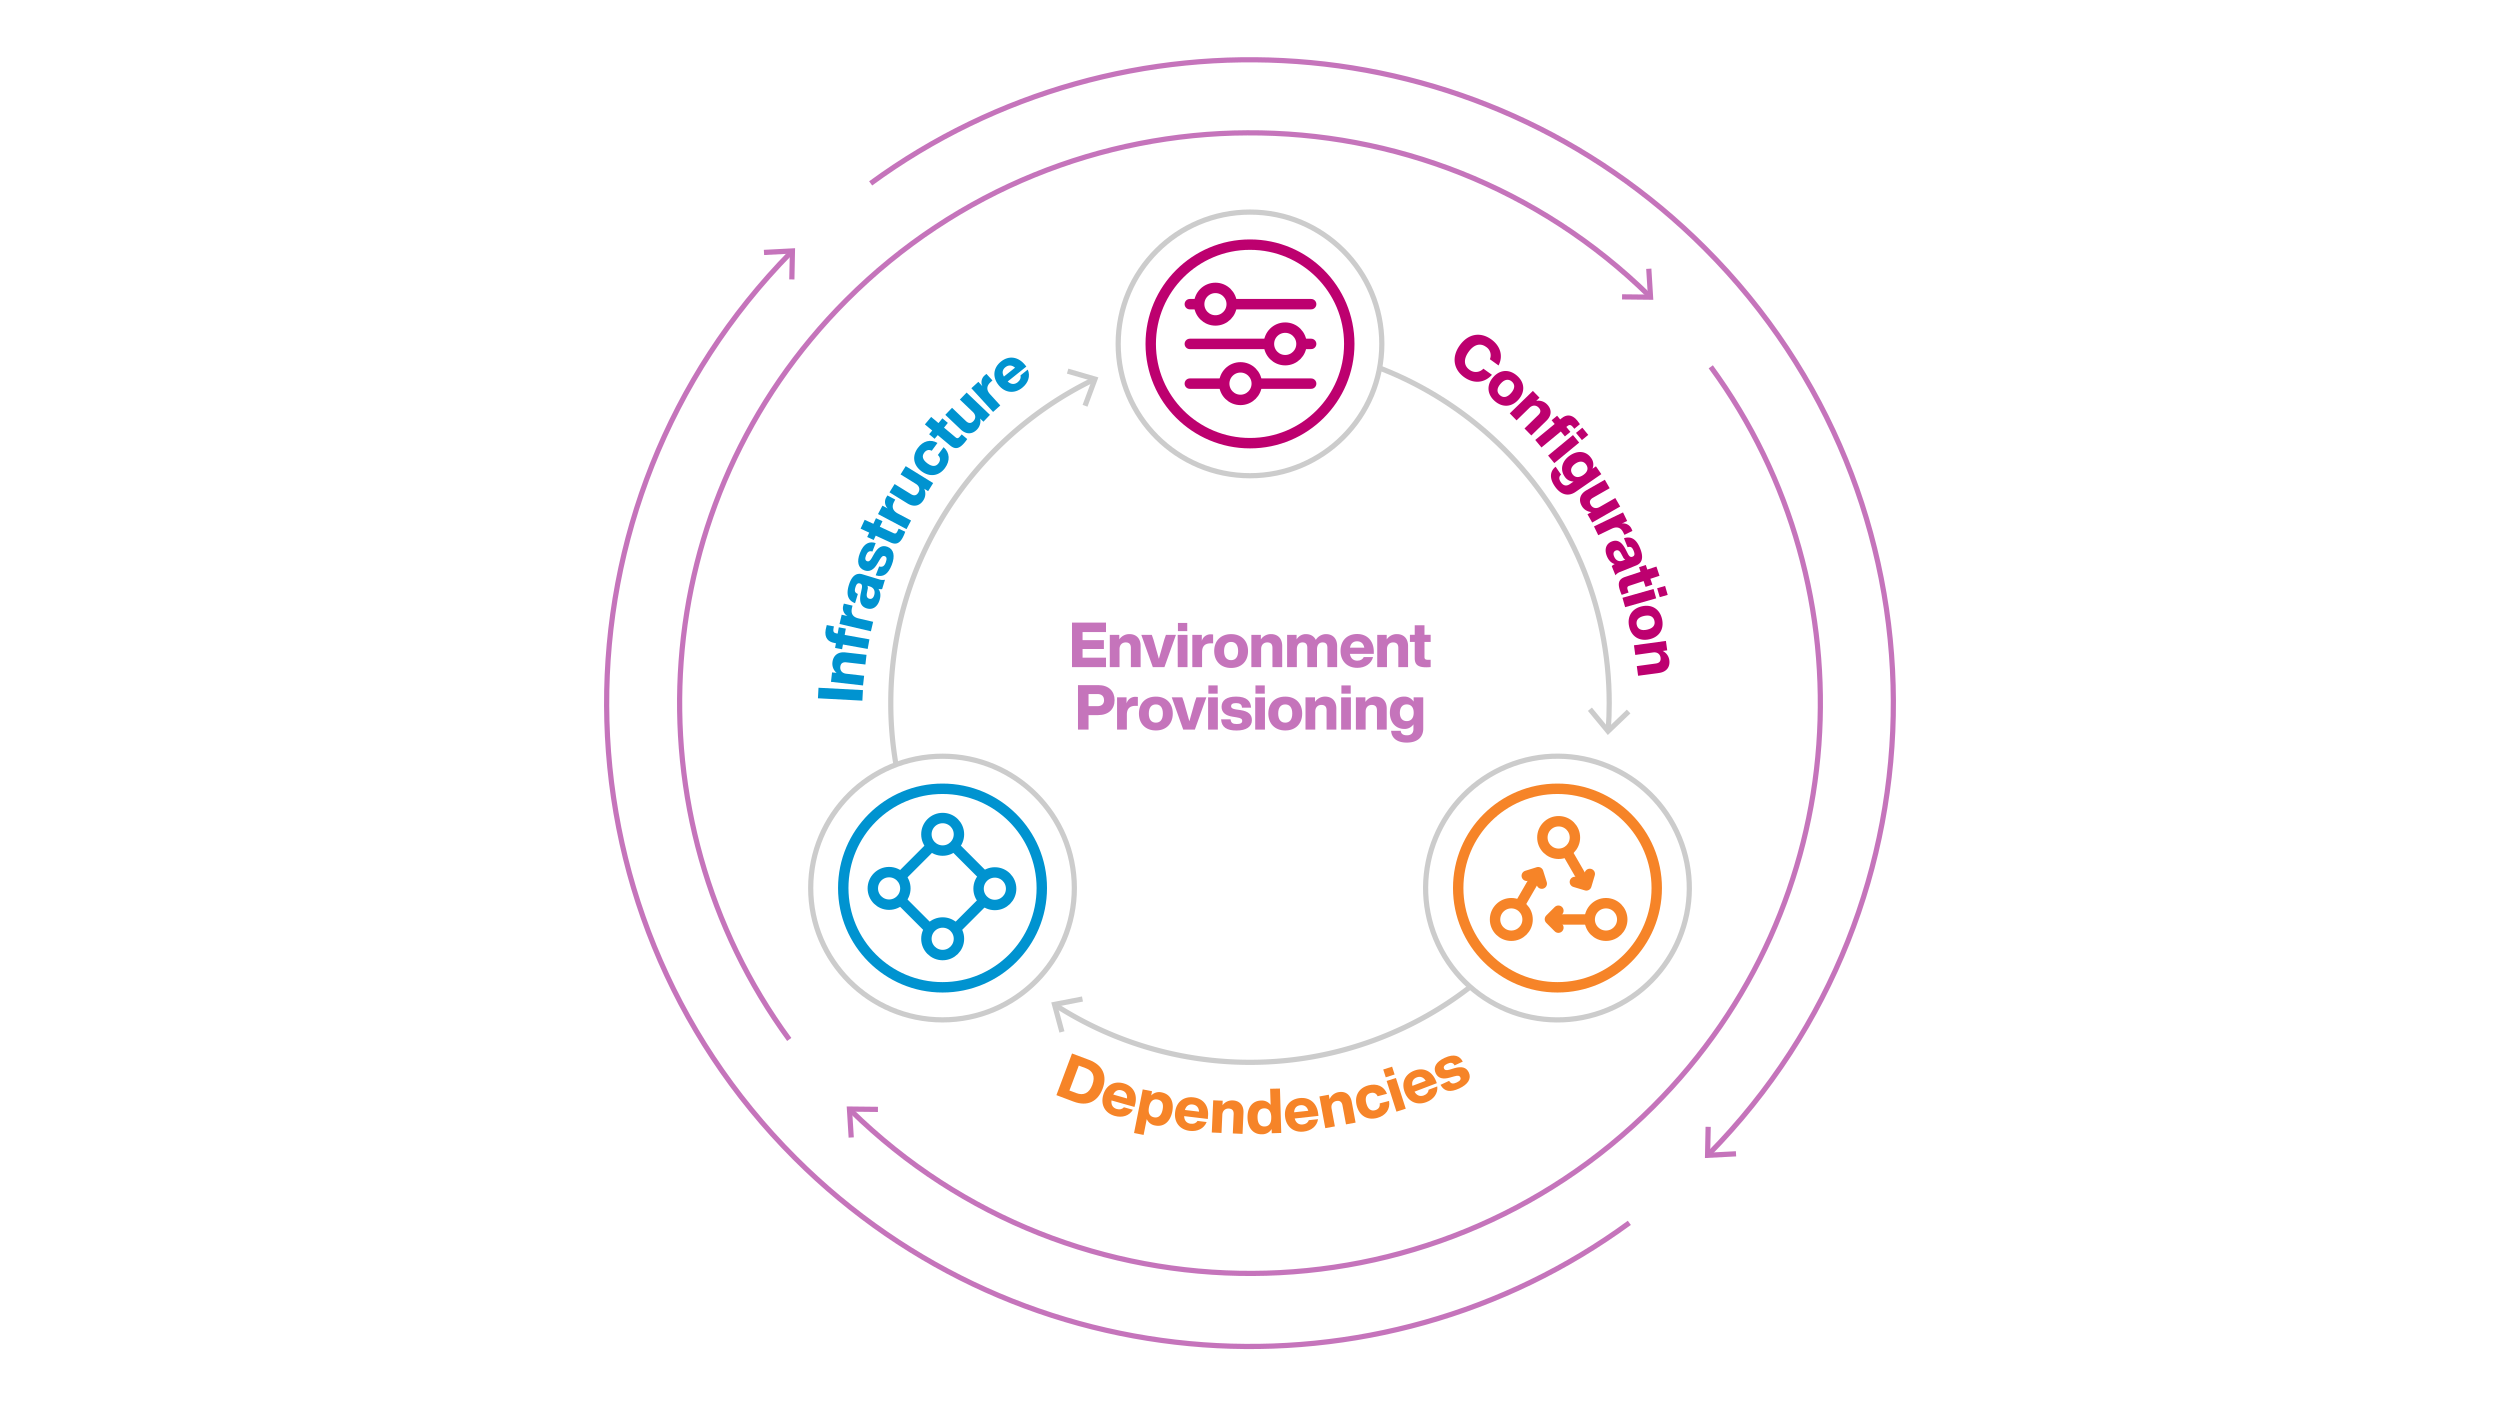 <svg xmlns="http://www.w3.org/2000/svg" xmlns:xlink="http://www.w3.org/1999/xlink" viewBox="0 0 1920 1080"><defs><filter id="Dropshadow_Rev02" x="0" y="0" width="200%" height="200%" name="Dropshadow_Rev02"><feOffset result="offOut" dx="6" dy="8" in="SourceGraphic"/><feColorMatrix result="matrixOut" values="0 0 0 0 0 0 0 0 0 0 0 0 0 0 0 0 0 0 0.5 0" in="offOut"/><feGaussianBlur result="blurOut" stdDeviation="10" in="matrixOut"/></filter></defs><g id="Layer_1" data-name="Layer 1"><path d="M628.18,536.29l.43-8.1L662.74,530l-.44,8.1Z" fill="#0093d0"/><path d="M649.35,501.07l16.13,1.84-.85,7.44L650,508.68c-2.72-.3-4.34.72-4.65,3.49-.26,2.29.95,4.84,4.57,5.25L663.65,519l-.84,7.44-24.62-2.79.83-7.25,3.48.39a9.24,9.24,0,0,1-3.18-8.19C639.87,503.72,643.25,500.38,649.35,501.07Z" fill="#0093d0"/><path d="M642.15,486.4l1.18.21.87-4.82,5.38,1-.86,4.82,19,3.42-1.33,7.36-19-3.41-.65,3.64-5.39-1L642,494l-1.42-.26c-4.3-.77-7.63-3.71-6.45-10.23.2-1.13.53-2.44.82-3.46l5.48,1-.36,2C639.7,485.08,640.5,486.1,642.15,486.4Z" fill="#0093d0"/><path d="M648.1,463.57l6.64,1.55L654.3,467c-.95,4.07.51,6.87,5.05,7.93l11.22,2.62-1.71,7.29-24.11-5.63,1.66-7.1,4.48,1a6.9,6.9,0,0,1-3.25-8A16.15,16.15,0,0,1,648.1,463.57Z" fill="#0093d0"/><path d="M677.46,452.46a6.91,6.91,0,0,1-2.84-.21c1.56,2.13,2,5.06.91,8.56-1.5,5-5.14,7.86-9.87,6.43-4.09-1.24-6.06-4.5-4.58-11.52l.8-3.82c.39-2.09.11-3.33-1.41-3.79s-2.62.06-3.49,2.91-.5,4.16,1.86,5.12l-2.16,7.12c-5.12-1.95-7.09-6.21-4.78-13.84,2.26-7.44,6-9.71,10.51-8.34L675,444.89a8.63,8.63,0,0,0,4.66.36Zm-9.55-2.09-1.74-.53a3.84,3.84,0,0,1,.19,2.67l-.57,3c-.46,2.52.15,3.81,1.81,4.31s3.08-.42,3.76-2.67C672.2,454.43,671.63,451.5,667.91,450.37Z" fill="#0093d0"/><path d="M672.53,441.84l2.65-6.79c2.61.7,4-.22,5.08-3.12s.67-4.23-.71-4.77-2.39,0-4.11,3l-1.66,2.8c-2.66,4.58-6,6.63-10.1,5-4.6-1.8-5.87-6.47-3.24-13.22,3-7.78,7.5-9.18,12.1-7.65L670,423.6c-2.54-.89-3.94.47-4.92,3s-.53,3.87.81,4.39,2.41-.35,3.64-2.44l1.83-3.26c3-5.12,6.2-6.91,10.32-5.3,4.78,1.87,5.88,7,3.17,13.91S678.41,443.67,672.53,441.84Z" fill="#0093d0"/><path d="M675.7,404.56l10.5,4.86c1.66.77,2.34.08,3.15-1.66l.81-1.74,5.05,2.33a26.33,26.33,0,0,1-1.28,3.22c-2.6,5.62-5.52,7.13-10.13,5l-11.24-5.2L671,414.71l-5-2.29,1.55-3.36L660.93,406l3.14-6.8,6.67,3.09,2-4.32,5,2.3Z" fill="#0093d0"/><path d="M681.56,380.49l6,3.19-.9,1.69c-1.95,3.69-1.25,6.78,2.86,9l10.18,5.39-3.5,6.62-21.89-11.59,3.42-6.45,4.07,2.16a6.94,6.94,0,0,1-1.11-8.58C681,381.37,681.27,380.93,681.56,380.49Z" fill="#0093d0"/><path d="M695.59,358l21.07,13-3.84,6.21-3-1.84a9.17,9.17,0,0,1-.62,8.76c-2.57,4.16-7.05,5.74-12.27,2.51l-13.81-8.53,3.94-6.37,12.54,7.75c2.32,1.44,4.22,1.2,5.68-1.17,1.22-2,1.21-4.78-1.89-6.7l-11.76-7.27Z" fill="#0093d0"/><path d="M707.78,362c-6.34-4.66-7.52-11.66-2.91-17.92,4-5.5,9.81-7,15.12-3.9l-4.4,6c-2.38-1.22-4.39-.43-5.81,1.51-1.88,2.55-1.34,5.38,2.49,8.2s6.69,2.41,8.53-.11c1.48-2,1.64-4.33-.52-6.34l4.4-6c4.83,4.2,5.14,10.44,1.07,16C721.18,365.63,714.12,366.64,707.78,362Z" fill="#0093d0"/><path d="M725,328.43l8.87,7.43c1.4,1.17,2.24.68,3.47-.79l1.23-1.47,4.27,3.58a29.35,29.35,0,0,1-2.07,2.77c-4,4.75-7.18,5.44-11.09,2.17l-9.49-7.95L717.77,337l-4.2-3.51,2.37-2.83-5.63-4.72,4.81-5.74,5.63,4.72,3-3.65,4.2,3.52Z" fill="#0093d0"/><path d="M742.37,301.49l17.91,17.11-5,5.27-2.53-2.42a9.19,9.19,0,0,1-2.43,8.44c-3.38,3.54-8.08,4.16-12.52-.09L726,318.59l5.17-5.41,10.65,10.18c2,1.89,3.88,2.05,5.81,0,1.59-1.67,2.17-4.43-.47-6.95l-10-9.55Z" fill="#0093d0"/><path d="M757.61,287.17l4.59,5-1.41,1.3c-3.09,2.81-3.47,6-.33,9.4l7.76,8.51-5.53,5L746,298.15l5.39-4.91,3.1,3.4a6.92,6.92,0,0,1,1.85-8.44C756.77,287.81,757.19,287.49,757.61,287.17Z" fill="#0093d0"/><path d="M788.23,281.52,773.9,293c2.63,2.45,5.4,2.38,7.69.56,1.95-1.56,2.6-3.36,2.17-5.29l5.55-4.43c2.21,4.93.37,10.32-4.28,14-6,4.79-13.23,4-18.13-2.11s-4.14-13.27,1.9-18.09,13.3-3.79,18.51,2.73ZM771,289.2l8.56-6.82c-2.33-2.07-5-2.27-7.37-.39C770,283.7,769.27,286.14,771,289.2Z" fill="#0093d0"/><path d="M846.8,836.17c-3.6,9.57-11.41,14-22.37,9.84l-13.11-4.94,12-32L836.47,814C847.43,818.15,850.4,826.6,846.8,836.17Zm-7.9-3c2.5-6.65.23-10.83-5-12.79l-5.39-2-7.2,19.13,5.39,2C831.93,841.49,836.4,839.84,838.9,833.19Z" fill="#f68428"/><path d="M871.29,850.14l-17.66-5c-.45,3.57,1.22,5.78,4,6.57,2.41.68,4.25.15,5.56-1.33l6.84,1.92c-2.71,4.68-8.16,6.34-13.89,4.73-7.39-2.08-11-8.38-8.88-16s8.36-11.12,15.8-9,10.85,8.59,8.59,16.63ZM855,840.62l10.53,3c.33-3.1-1.07-5.39-4-6.21C858.88,836.63,856.46,837.45,855,840.62Z" fill="#f68428"/><path d="M900.29,853.79c-1.54,7.72-6.54,11.91-13.13,10.6a8.38,8.38,0,0,1-6.45-4.95l-2.42,12.19-7.35-1.46,6.67-33.52,7.16,1.42-.65,3.25a8.43,8.43,0,0,1,8.1-2.35C898.81,840.28,901.82,846.07,900.29,853.79Zm-7.4-1.67c.91-4.61-.61-7-3.86-7.67s-5.67,1.17-6.59,5.79.58,7.21,3.87,7.86S892,856.73,892.89,852.12Z" fill="#f68428"/><path d="M927.62,859.36l-18.2-2.18c.1,3.58,2.09,5.52,5,5.86,2.48.3,4.22-.51,5.29-2.17l7,.85c-2,5-7.09,7.51-13,6.8-7.62-.91-12.16-6.58-11.23-14.39s6.55-12.27,14.22-11.35,12,6.81,11,15.1ZM910,852.46l10.87,1.3c-.16-3.11-1.9-5.15-4.9-5.51C913.28,847.92,911,849.1,910,852.46Z" fill="#f68428"/><path d="M955,854.62l-.72,16.21-7.48-.34.65-14.72c.13-2.73-1-4.27-3.79-4.4-2.3-.1-4.77,1.28-4.93,4.92l-.61,13.82-7.48-.34,1.1-24.74,7.29.32-.16,3.5a9.23,9.23,0,0,1,7.95-3.73C951.7,845.34,955.26,848.48,955,854.62Z" fill="#f68428"/><path d="M983,836,984,870.11l-7.29.23-.1-3.21a8.44,8.44,0,0,1-7.32,4c-6.72.21-11-4.75-11.2-12.62s3.68-13.08,10.39-13.29a8.44,8.44,0,0,1,7.36,3.33l-.39-12.38Zm-6.66,22c-.14-4.7-2.18-6.89-5.54-6.79s-5.2,2.62-5,7.32,2.18,6.7,5.49,6.6S976.46,862.67,976.31,858Z" fill="#f68428"/><path d="M1012.56,857l-18.23,2c.91,3.47,3.28,4.91,6.19,4.59,2.48-.26,4-1.44,4.67-3.3l7.06-.76c-.77,5.35-5.22,8.92-11.14,9.55-7.63.83-13.33-3.68-14.18-11.51s3.63-13.42,11.31-14.25,13.27,3.93,14.16,12.23Zm-18.69-2.76,10.88-1.17c-.85-3-3-4.61-6-4.28C996,849.07,994.07,850.73,993.87,854.23Z" fill="#f68428"/><path d="M1038.14,846.22l2.95,15.95-7.36,1.36L1031.05,849c-.5-2.69-2-3.93-4.69-3.43-2.26.42-4.35,2.32-3.69,5.91l2.51,13.59-7.36,1.36-4.5-24.35,7.17-1.33.64,3.45a9.21,9.21,0,0,1,6.9-5.43C1032.85,837.92,1037,840.18,1038.14,846.22Z" fill="#f68428"/><path d="M1042,849.31c-2-7.61,1.49-13.79,9-15.77,6.59-1.73,12,.77,14.21,6.49l-7.19,1.89c-1.09-2.44-3.15-3.09-5.47-2.48-3.07.8-4.43,3.35-3.22,7.94s3.68,6.08,6.7,5.29c2.41-.64,4-2.34,3.58-5.26l7.19-1.89c1.11,6.3-2.57,11.34-9.21,13.09C1050.1,860.57,1044,856.92,1042,849.31Z" fill="#f68428"/><path d="M1062.32,821.38l6.81-2.18,1.93,6-6.81,2.19Zm2.61,8.79,7.13-2.28,7.55,23.59-7.13,2.28Z" fill="#f68428"/><path d="M1103.49,831.88l-17.13,6.52c1.75,3.13,4.41,3.92,7.15,2.88,2.33-.89,3.5-2.41,3.68-4.38l6.64-2.53c.6,5.37-2.8,10-8.36,12.06-7.18,2.73-13.83-.18-16.63-7.54s.11-13.9,7.33-16.65,13.83.44,16.79,8.25Zm-18.78,2.06,10.23-3.89c-1.58-2.68-4.07-3.69-6.9-2.61C1085.48,828.41,1084,830.5,1084.71,833.94Z" fill="#f68428"/><path d="M1106.3,833.16l6.62-3.08c1.39,2.32,3,2.58,5.83,1.27s3.4-2.59,2.77-3.94-1.76-1.62-5-.68l-3.13.88c-5.09,1.46-8.92.64-10.78-3.36-2.08-4.49.23-8.74,6.8-11.79,7.58-3.52,11.77-1.45,14,2.85l-6.31,2.93c-1.22-2.4-3.17-2.39-5.61-1.25s-3.06,2.42-2.45,3.73,2,1.41,4.32.74l3.57-1.08c5.7-1.64,9.26-.7,11.12,3.31,2.16,4.66-.58,9.11-7.33,12.24S1109.28,838.55,1106.3,833.16Z" fill="#f68428"/><path d="M1121.09,265.24c6.41-8.93,15.8-10.64,24.26-4.56,6.58,4.73,9.44,12.28,5.55,20l-6.67-4.79a7.69,7.69,0,0,0-3-9.52c-4.49-3.22-9.36-1.7-13.31,3.8s-3.83,10.6.65,13.82a7.87,7.87,0,0,0,10.66-.85l6.59,4.73c-6.18,6.79-14.51,6.71-21.34,1.81C1116.25,283.75,1114.68,274.17,1121.09,265.24Z" fill="#bd006f"/><path d="M1146.71,289.74c5.16-5.94,12.34-6.44,18.32-1.24s6.43,12.35,1.26,18.29-12.34,6.43-18.28,1.27S1141.54,295.68,1146.71,289.74Zm13.86,12.07c3.09-3.55,3-6.61.52-8.78s-5.58-1.86-8.66,1.69-3,6.6-.48,8.81S1157.49,305.36,1160.57,301.81Z" fill="#bd006f"/><path d="M1187.67,323.12l-11.62,11.32-5.23-5.36,10.56-10.29c2-1.91,2.19-3.8.24-5.8-1.6-1.65-4.34-2.33-7,.22l-9.9,9.64-5.22-5.36,17.74-17.28,5.09,5.22-2.51,2.45a9.23,9.23,0,0,1,8.35,2.72C1191.62,314.11,1192.07,318.83,1187.67,323.12Z" fill="#bd006f"/><path d="M1211.27,322.9c.73.89,1.51,2,2.11,2.87l-4.29,3.54-1.29-1.56c-1.34-1.63-2.63-1.68-3.93-.61l-.92.76,3.11,3.78-4.22,3.48-3.12-3.78-14.88,12.28-4.77-5.77L1194,325.61l-2.35-2.85,4.22-3.49,2.35,2.85,1.11-.91C1202.66,318.43,1207.05,317.79,1211.27,322.9Zm1.54,17-19.11,15.77-4.76-5.78,19.11-15.76Zm2.1-1.91-4.55-5.52,4.88-4,4.55,5.52Z" fill="#bd006f"/><path d="M1229.82,364.14l-19.75,13.63c-5.49,3.79-11.42,2.4-16-4.32-4.39-6.36-3.57-11.76.65-15l4.2,6.09q-2.68,2.19-.15,5.87c1.91,2.77,4.37,3.11,6.86,1.39l2.92-2a8.06,8.06,0,0,1-6.92-3.86c-3.74-5.41-2-11.92,4-16.07s12.6-3.56,16.33,1.85A8.24,8.24,0,0,1,1223,360l2.68-1.86Zm-13.89.66c3.44-2.37,4.13-5.24,2.23-8s-5-3-8.34-.66-4.09,5.22-2.21,7.94S1212.49,367.18,1215.93,364.8Z" fill="#bd006f"/><path d="M1244.3,389l-21.5,12.31-3.62-6.33,3-1.75a9.17,9.17,0,0,1-7.41-4.72c-2.43-4.25-1.68-8.93,3.65-12l14.08-8.07,3.72,6.5-12.79,7.32c-2.37,1.36-3.07,3.15-1.68,5.56,1.14,2,3.62,3.34,6.79,1.53l12-6.87Z" fill="#bd006f"/><path d="M1253.69,407.76l-6.13,3-.84-1.72c-1.82-3.76-4.72-5-8.91-3l-10.37,5-3.26-6.74,22.3-10.78,3.17,6.57-4.15,2a6.92,6.92,0,0,1,7.57,4.18A15.54,15.54,0,0,1,1253.69,407.76Z" fill="#bd006f"/><path d="M1237.82,434.82a7.07,7.07,0,0,1,2.35-1.62c-2.55-.68-4.72-2.7-6.09-6.08-1.95-4.8-.94-9.35,3.64-11.21,4-1.6,7.54-.31,10.8,6.09l1.77,3.47c1,1.87,2,2.66,3.48,2.06s2-1.69.89-4.45-2.22-3.55-4.67-2.82l-2.79-6.89c5.22-1.7,9.42.37,12.41,7.76,2.92,7.2,1.43,11.33-2.92,13.09l-12.19,4.94a8.62,8.62,0,0,0-3.85,2.65Zm8.74-4.37,1.69-.68a3.86,3.86,0,0,1-1.82-2l-1.47-2.72c-1.22-2.24-2.51-2.86-4.11-2.21s-2.14,2.26-1.25,4.44C1240.68,430,1243,431.91,1246.56,430.45Z" fill="#bd006f"/><path d="M1262.3,446.25l-11,3.64c-1.74.58-1.77,1.55-1.16,3.37l.6,1.82-5.28,1.76a28.64,28.64,0,0,1-1.27-3.22c-2-5.88-.86-9,4-10.58l11.75-3.9-1.16-3.5,5.19-1.73,1.17,3.51,7-2.31,2.36,7.1-7,2.31L1269,449l-5.19,1.73Z" fill="#bd006f"/><path d="M1269.92,452.33l2,7.2-23.82,6.78-2.05-7.2Zm8.87-2.32,2,6.87-6.1,1.74-2-6.88Z" fill="#bd006f"/><path d="M1261,465.63c7.68-1.7,13.76,2.16,15.47,9.89s-2.16,13.76-9.84,15.46-13.76-2.15-15.46-9.84S1253.34,467.34,1261,465.63Zm4,17.95c4.59-1,6.34-3.52,5.62-6.76s-3.37-4.8-8-3.78-6.34,3.52-5.61,6.8S1260.42,484.6,1265,483.58Z" fill="#bd006f"/><path d="M1274.14,516.83,1258.06,519l-1-7.42,14.6-2c2.71-.37,4-1.76,3.65-4.51-.31-2.29-2.11-4.46-5.73-4L1255.88,503l-1-7.42,24.54-3.35,1,7.23-3.47.47a9.23,9.23,0,0,1,5.09,7.16C1282.68,511.94,1280.23,516,1274.14,516.83Z" fill="#bd006f"/><path d="M668.66,140.85C861.94-.6,1134.76,16,1309.38,190.62c191.94,191.93,192.95,502.49,3.06,695.68" fill="none" stroke="#c574bb" stroke-miterlimit="10" stroke-width="4"/><polygon points="1309.87 865.36 1313.87 865.44 1313.46 885.16 1333.16 884.13 1333.37 888.13 1309.38 889.38 1309.87 865.36" fill="#c574bb"/><path d="M1251.34,939.15C1058.06,1080.6,785.24,1064,610.62,889.38,418.68,697.45,417.67,386.89,607.56,193.7" fill="none" stroke="#c574bb" stroke-miterlimit="10" stroke-width="4"/><polygon points="610.13 214.64 606.13 214.56 606.53 194.84 586.84 195.87 586.63 191.87 610.62 190.62 610.13 214.64" fill="#c574bb"/><path d="M1313.87,281.71c125.4,171.36,110.69,413.22-44.13,568-170,170-445.1,171.06-616.4,3.06" fill="none" stroke="#c574bb" stroke-miterlimit="10" stroke-width="4"/><polygon points="674.28 850.01 674.24 854.01 654.52 853.79 655.73 873.48 651.74 873.72 650.26 849.74 674.28 850.01" fill="#c574bb"/><path d="M606.13,798.29c-125.4-171.36-110.69-413.22,44.13-568,170-170,445.1-171.06,616.4-3.06" fill="none" stroke="#c574bb" stroke-miterlimit="10" stroke-width="4"/><polygon points="1245.72 229.99 1245.76 225.99 1265.48 226.21 1264.27 206.53 1268.26 206.28 1269.74 230.26 1245.72 229.99" fill="#c574bb"/><path d="M723.54,682.21A274.6,274.6,0,0,1,684.12,540c0-109.21,63.46-203.61,155.52-248.31" fill="none" stroke="#ccc" stroke-miterlimit="10" stroke-width="4"/><polygon points="835.18 312.34 831.43 310.95 838.31 292.46 819.37 286.95 820.49 283.11 843.55 289.83 835.18 312.34" fill="#ccc"/><path d="M1177.44,709.82A276,276,0,0,1,811,772.22" fill="none" stroke="#ccc" stroke-miterlimit="10" stroke-width="4"/><polygon points="830.95 765.28 831.72 769.21 812.35 772.96 817.5 792 813.64 793.04 807.37 769.85 830.95 765.28" fill="#ccc"/><path d="M960,264.12c152.37,0,275.88,123.51,275.88,275.88q0,10.17-.72,20.16" fill="none" stroke="#ccc" stroke-miterlimit="10" stroke-width="4"/><polygon points="1219.51 545.97 1222.59 543.41 1235.15 558.62 1249.4 544.99 1252.17 547.88 1234.81 564.49 1219.51 545.97" fill="#ccc"/><circle cx="723.86" cy="682.02" r="101.24" fill="#fff"/><circle cx="723.86" cy="682.02" r="101.24" fill="none" stroke="#ccc" stroke-miterlimit="10" stroke-width="4"/><g filter="url(#Dropshadow_Rev02)"><circle cx="723.86" cy="682.02" r="76.24" fill="#fff"/></g><circle cx="723.86" cy="682.02" r="76.24" fill="#fff"/><circle cx="723.86" cy="682.02" r="76.24" fill="none" stroke="#0093d0" stroke-miterlimit="10" stroke-width="8"/><circle cx="1196.14" cy="682.02" r="101.24" transform="translate(-169.95 509.66) rotate(-22.5)" fill="#fff"/><circle cx="1196.14" cy="682.02" r="101.24" transform="translate(-169.95 509.66) rotate(-22.5)" fill="none" stroke="#ccc" stroke-miterlimit="10" stroke-width="4"/><g filter="url(#Dropshadow_Rev02)"><circle cx="1196.14" cy="682.02" r="76.24" fill="#fff"/></g><circle cx="1196.14" cy="682.02" r="76.24" fill="#fff"/><circle cx="1196.14" cy="682.02" r="76.24" fill="none" stroke="#f68428" stroke-miterlimit="10" stroke-width="8"/><circle cx="960" cy="264.12" r="101.24" fill="#fff"/><circle cx="960" cy="264.12" r="101.24" fill="none" stroke="#ccc" stroke-miterlimit="10" stroke-width="4"/><g filter="url(#Dropshadow_Rev02)"><circle cx="960" cy="264.12" r="76.24" fill="#fff"/></g><circle cx="960" cy="264.12" r="76.24" fill="#fff"/><circle cx="960" cy="264.12" r="76.24" fill="none" stroke="#bd006f" stroke-miterlimit="10" stroke-width="8"/><path d="M831.41,485.41v6.19h16.37v6.82H831.41v6.67h18v7.25H823.29V478.16h26.12v7.25Z" fill="#c574bb"/><path d="M876,496.11v16.23h-7.49V497.6c0-2.74-1.2-4.22-4-4.22-2.3,0-4.7,1.48-4.7,5.13v13.83h-7.49V487.57h7.29v3.5a9.26,9.26,0,0,1,7.78-4.08C872.34,487,876,490,876,496.11Z" fill="#c574bb"/><path d="M903.12,487.57l-8.83,24.77h-8.93l-8.84-24.77h8.07l1.3,3.74c1.34,4.75,2.78,9.79,4.12,14.64,1.35-4.85,2.79-9.89,4.13-14.64l1.3-3.74Z" fill="#c574bb"/><path d="M904.46,487.57H912v24.77h-7.49Zm.19-9.17h7.16v6.33h-7.16Z" fill="#c574bb"/><path d="M931.68,487.28v6.81h-1.92c-4.17,0-6.57,2.07-6.57,6.73v11.52H915.7V487.57H923v4.6a6.93,6.93,0,0,1,7.06-5C930.63,487.18,931.15,487.23,931.68,487.28Z" fill="#c574bb"/><path d="M932.5,500c0-7.87,5.08-13,13-13s13,5.09,13,13-5.09,13-13,13S932.5,507.82,932.5,500Zm18.38,0c0-4.7-2.06-7-5.37-7s-5.43,2.26-5.43,7,2.07,7,5.43,7S950.88,504.66,950.88,500Z" fill="#c574bb"/><path d="M984.73,496.11v16.23h-7.49V497.6c0-2.74-1.2-4.22-4-4.22-2.3,0-4.7,1.48-4.7,5.13v13.83h-7.49V487.57h7.3v3.5a9.22,9.22,0,0,1,7.77-4.08C981,487,984.73,490,984.73,496.11Z" fill="#c574bb"/><path d="M1026.92,496.25v16.09h-7.49V497.55c0-2.69-1.06-4.17-3.7-4.17-2.26,0-4.27,1.48-4.27,5.28v13.68H1004V497.55c0-2.69-1.06-4.17-3.7-4.17-2.25,0-4.32,1.48-4.32,5.28v13.68h-7.49V487.57h7.3v3.5a8.23,8.23,0,0,1,7.06-4.08c3.6,0,6.33,1.58,7.68,4.46a9.35,9.35,0,0,1,7.73-4.46C1023.55,487,1026.92,490.3,1026.92,496.25Z" fill="#c574bb"/><path d="M1055.07,502.16h-18.34c.53,3.55,2.74,5.23,5.67,5.23,2.49,0,4.13-1,5-2.78h7.1c-1.34,5.23-6.14,8.3-12.09,8.3-7.68,0-12.87-5.09-12.87-13s5-13,12.77-13,12.77,5.33,12.77,13.68Zm-18.29-4.75h11c-.53-3.08-2.5-4.9-5.52-4.9C1039.47,492.51,1037.36,494,1036.78,497.41Z" fill="#c574bb"/><path d="M1081.39,496.11v16.23h-7.49V497.6c0-2.74-1.2-4.22-4-4.22-2.3,0-4.71,1.48-4.71,5.13v13.83h-7.48V487.57H1065v3.5a9.26,9.26,0,0,1,7.78-4.08C1077.7,487,1081.39,490,1081.39,496.11Z" fill="#c574bb"/><path d="M1094,493v11.57c0,1.82.91,2.16,2.83,2.16h1.92v5.57a29.06,29.06,0,0,1-3.45.19c-6.2,0-8.79-2-8.79-7.11V493h-3.69v-5.47h3.69v-7.35H1094v7.35h4.75V493Z" fill="#c574bb"/><path d="M856,537.68c0,6.91-4.56,11.52-12.62,11.52H836v11.14h-8.11V526.16h15.55C851.48,526.16,856,530.77,856,537.68Zm-8.11,0c0-3-1.92-4.66-5-4.66H836v9.31h6.91C846,542.33,847.93,540.75,847.93,537.68Z" fill="#c574bb"/><path d="M873.88,535.28v6.81H872c-4.17,0-6.57,2.07-6.57,6.73v11.52H857.9V535.57h7.3v4.6a6.92,6.92,0,0,1,7-5C872.83,535.18,873.36,535.23,873.88,535.28Z" fill="#c574bb"/><path d="M874.7,548c0-7.87,5.09-13,13-13s13,5.09,13,13-5.09,13-13,13S874.7,555.82,874.7,548Zm18.38,0c0-4.7-2.06-7-5.37-7s-5.43,2.26-5.43,7,2.07,7,5.43,7S893.08,552.66,893.08,548Z" fill="#c574bb"/><path d="M926.48,535.57l-8.83,24.77h-8.93l-8.83-24.77H908l1.3,3.74c1.34,4.75,2.78,9.79,4.13,14.64,1.34-4.85,2.78-9.89,4.13-14.64l1.29-3.74Z" fill="#c574bb"/><path d="M927.82,535.57h7.49v24.77h-7.49Zm.2-9.17h7.15v6.33H928Z" fill="#c574bb"/><path d="M937.79,552.46h7.3c.28,2.69,1.63,3.6,4.75,3.6s4.17-.91,4.17-2.4-.91-2.2-4.27-2.73l-3.21-.53c-5.24-.82-8.36-3.17-8.36-7.59,0-4.94,3.89-7.82,11.14-7.82,8.35,0,11.28,3.65,11.52,8.5h-7c-.1-2.69-1.87-3.51-4.56-3.51s-3.79.91-3.79,2.35,1.2,2.12,3.6,2.5l3.69.53c5.86.91,8.69,3.26,8.69,7.68,0,5.14-4.37,8-11.81,8S938.22,558.61,937.79,552.46Z" fill="#c574bb"/><path d="M964,535.57h7.49v24.77H964Zm.19-9.17h7.16v6.33h-7.16Z" fill="#c574bb"/><path d="M974.08,548c0-7.87,5.08-13,13-13s13,5.09,13,13-5.09,13-13,13S974.08,555.82,974.08,548Zm18.38,0c0-4.7-2.06-7-5.38-7s-5.42,2.26-5.42,7,2.06,7,5.42,7S992.46,552.66,992.46,548Z" fill="#c574bb"/><path d="M1026.31,544.11v16.23h-7.49V545.6c0-2.74-1.2-4.22-4-4.22-2.3,0-4.7,1.48-4.7,5.13v13.83h-7.49V535.57h7.3v3.5a9.22,9.22,0,0,1,7.77-4.08C1022.61,535,1026.31,538,1026.31,544.11Z" fill="#c574bb"/><path d="M1030,535.57h7.49v24.77H1030Zm.2-9.17h7.15v6.33h-7.15Z" fill="#c574bb"/><path d="M1065,544.11v16.23h-7.49V545.6c0-2.74-1.2-4.22-4-4.22-2.3,0-4.7,1.48-4.7,5.13v13.83h-7.49V535.57h7.3v3.5a9.22,9.22,0,0,1,7.77-4.08C1061.25,535,1065,538,1065,544.11Z" fill="#c574bb"/><path d="M1093.05,535.57v24c0,6.67-4.51,10.75-12.67,10.75-7.73,0-11.72-3.74-12-9.07h7.39c.19,2.3,1.77,3.46,4.75,3.46,3.36,0,5-1.83,5-4.85V556.3a8.05,8.05,0,0,1-7.1,3.51c-6.58,0-11-5.14-11-12.43s4.23-12.39,10.8-12.39a8.24,8.24,0,0,1,7.44,3.84v-3.26Zm-7.34,11.81c0-4.18-2-6.39-5.33-6.39s-5.28,2.4-5.28,6.48,2,6.34,5.28,6.34S1085.71,551.55,1085.71,547.38Z" fill="#c574bb"/></g><g id="Layer_2" data-name="Layer 2"><line x1="1006.96" y1="233.6" x2="913.78" y2="233.6" fill="none" stroke="#bd006f" stroke-linecap="round" stroke-linejoin="round" stroke-width="8"/><line x1="1006.96" y1="264.12" x2="913.78" y2="264.12" fill="none" stroke="#bd006f" stroke-linecap="round" stroke-linejoin="round" stroke-width="8"/><line x1="1006.96" y1="294.63" x2="913.78" y2="294.63" fill="none" stroke="#bd006f" stroke-linecap="round" stroke-linejoin="round" stroke-width="8"/><line x1="1197.04" y1="643.21" x2="1217.22" y2="678.16" fill="none" stroke="#f68428" stroke-linecap="round" stroke-miterlimit="10" stroke-width="8"/><line x1="1194.67" y1="706.15" x2="1233.39" y2="706.15" fill="none" stroke="#f68428" stroke-linecap="round" stroke-miterlimit="10" stroke-width="8"/><line x1="1160.69" y1="706.15" x2="1180.59" y2="671.69" fill="none" stroke="#f68428" stroke-linecap="round" stroke-miterlimit="10" stroke-width="8"/><polyline points="1196.84 699.43 1190.34 705.93 1196.84 712.44" fill="none" stroke="#f68428" stroke-linecap="round" stroke-linejoin="round" stroke-width="8"/><polyline points="1184.08 678.63 1181.33 669.85 1172.55 672.6" fill="none" stroke="#f68428" stroke-linecap="round" stroke-linejoin="round" stroke-width="8"/><polyline points="1209.51 677.34 1218.32 679.98 1220.95 671.17" fill="none" stroke="#f68428" stroke-linecap="round" stroke-linejoin="round" stroke-width="8"/><circle cx="1197.04" cy="643.21" r="12.5" fill="#fff" stroke="#f68428" stroke-linecap="round" stroke-miterlimit="10" stroke-width="8"/><circle cx="1160.69" cy="706.15" r="12.5" fill="#fff" stroke="#f68428" stroke-linecap="round" stroke-miterlimit="10" stroke-width="8"/><circle cx="1233.39" cy="706.15" r="12.5" fill="#fff" stroke="#f68428" stroke-linecap="round" stroke-miterlimit="10" stroke-width="8"/><rect x="694.87" y="653.2" width="58.19" height="58.19" stroke-width="8" fill="#fff" stroke="#0093d0" stroke-linecap="round" stroke-miterlimit="10" transform="translate(694.5 -312.08) rotate(45)"/><circle cx="723.97" cy="640.75" r="12.5" fill="#fff" stroke="#0093d0" stroke-linecap="round" stroke-miterlimit="10" stroke-width="8"/><circle cx="723.97" cy="720.98" r="12.5" fill="#fff" stroke="#0093d0" stroke-linecap="round" stroke-miterlimit="10" stroke-width="8"/><circle cx="764.05" cy="682.53" r="12.5" fill="#fff" stroke="#0093d0" stroke-linecap="round" stroke-miterlimit="10" stroke-width="8"/><circle cx="682.82" cy="682.29" r="12.5" fill="#fff" stroke="#0093d0" stroke-linecap="round" stroke-miterlimit="10" stroke-width="8"/><circle cx="952.7" cy="294.63" r="12.5" fill="#fff" stroke="#bd006f" stroke-linecap="round" stroke-miterlimit="10" stroke-width="8"/><circle cx="987.04" cy="264.12" r="12.5" fill="#fff" stroke="#bd006f" stroke-linecap="round" stroke-miterlimit="10" stroke-width="8"/><circle cx="933.46" cy="233.6" r="12.5" fill="#fff" stroke="#bd006f" stroke-linecap="round" stroke-miterlimit="10" stroke-width="8"/></g></svg>